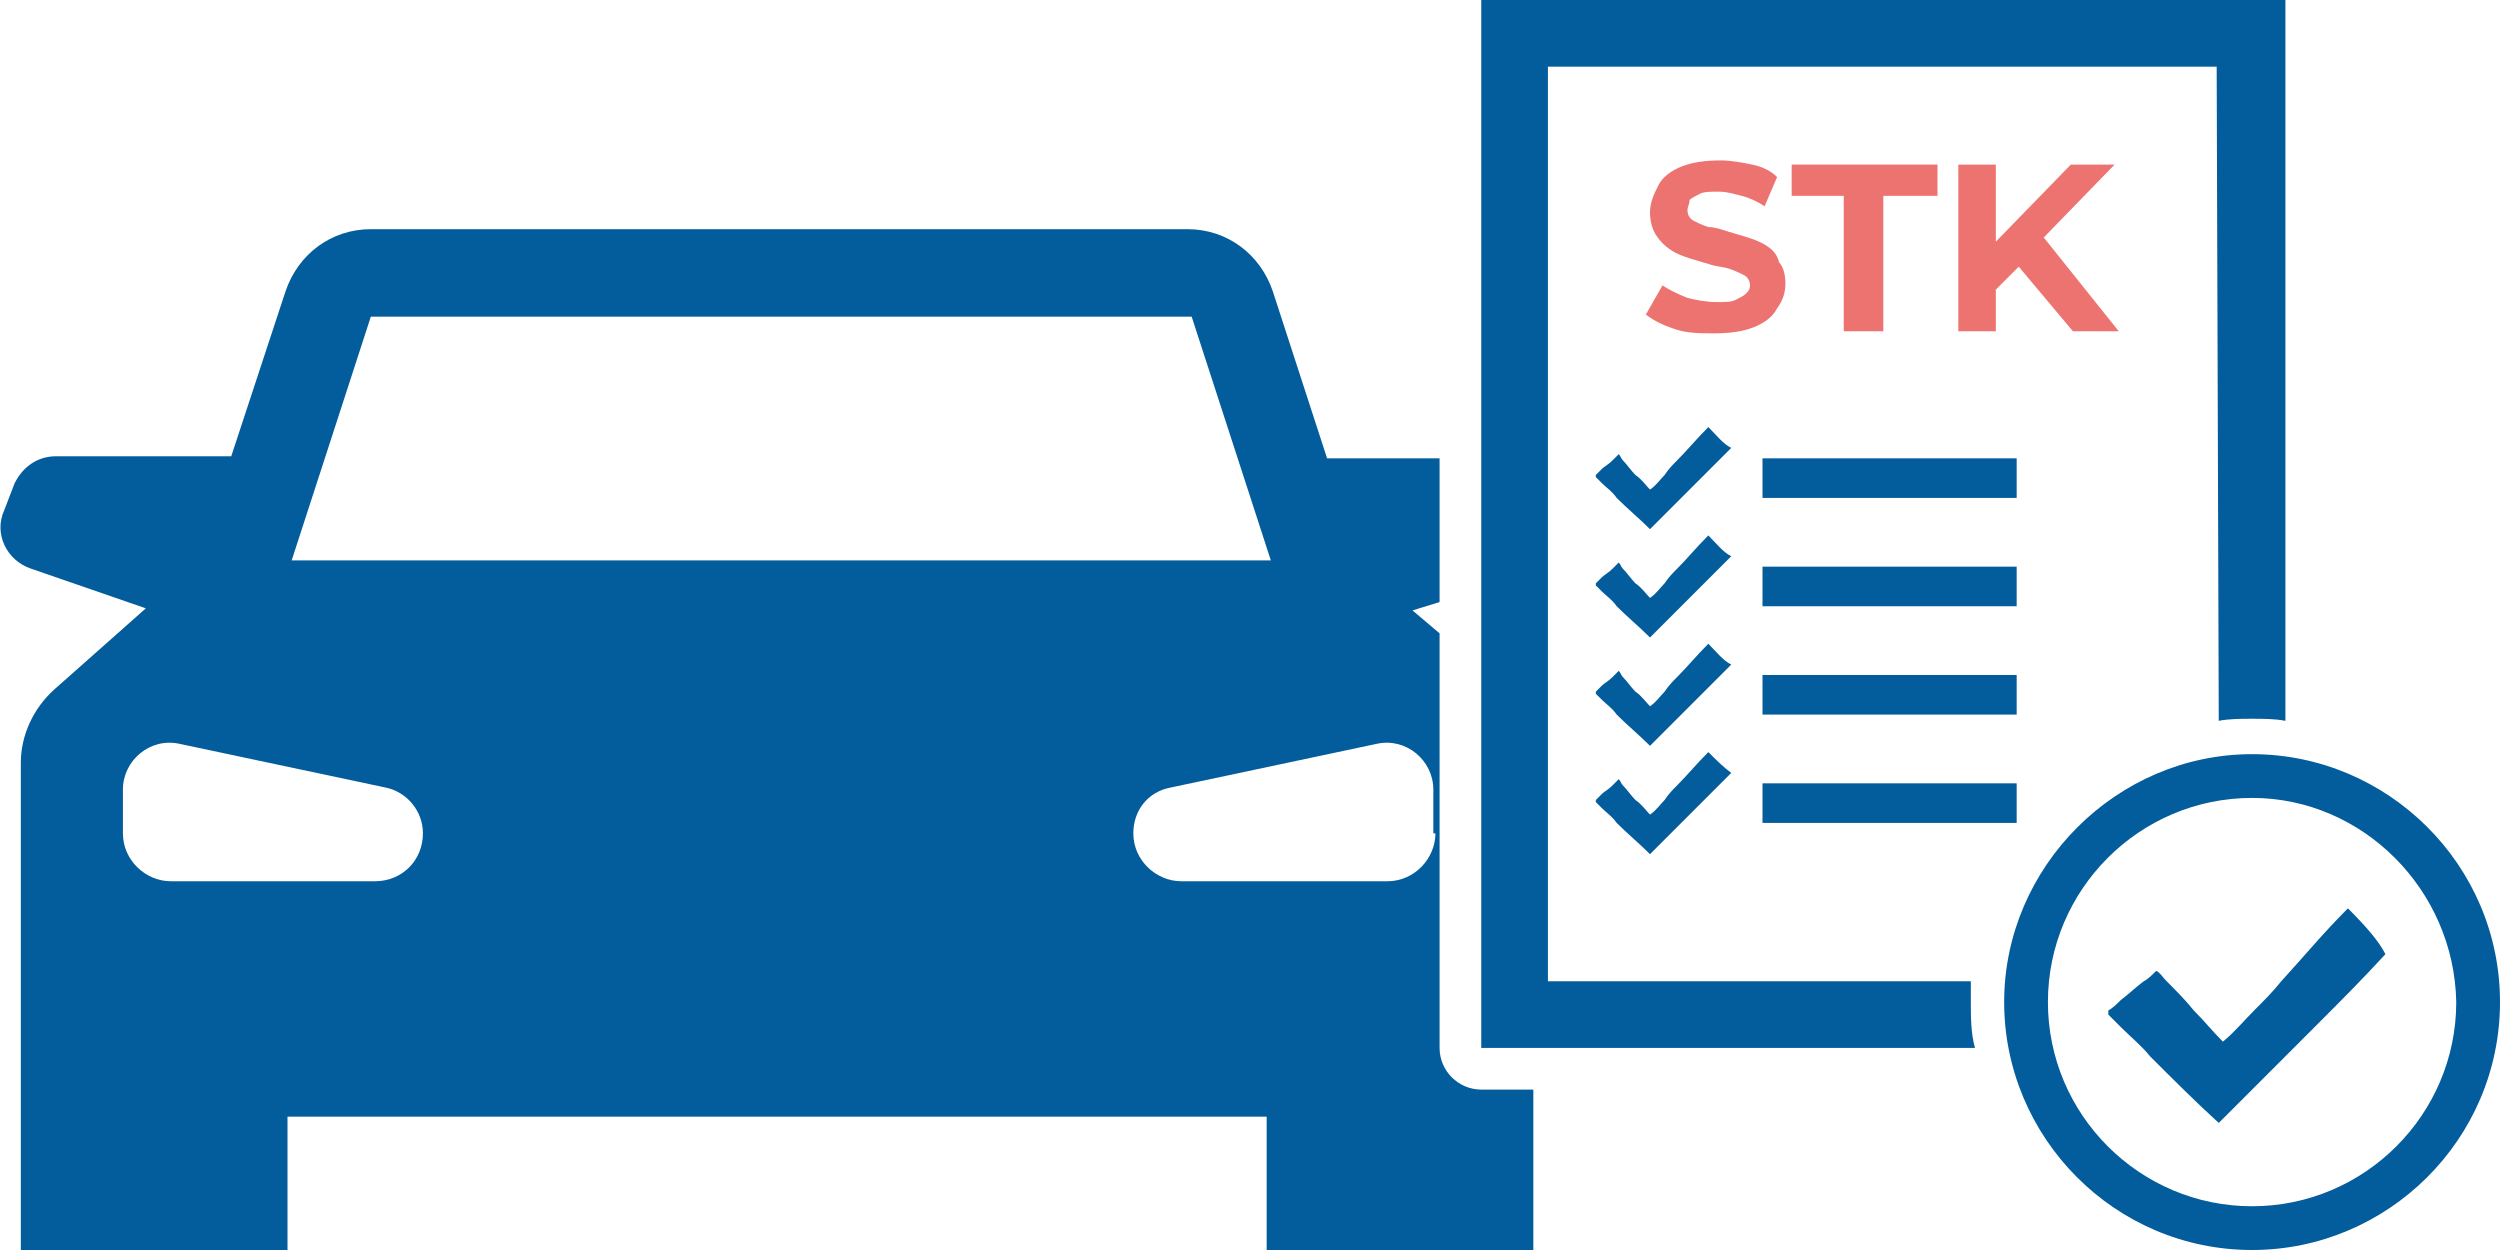 <?xml version="1.0" encoding="utf-8"?>
<!-- Generator: Adobe Illustrator 27.0.0, SVG Export Plug-In . SVG Version: 6.00 Build 0)  -->
<svg version="1.1" id="Vrstva_1" xmlns="http://www.w3.org/2000/svg" xmlns:xlink="http://www.w3.org/1999/xlink" x="0px" y="0px"
	 viewBox="0 0 120 60" style="enable-background:new 0 0 120 60;" xml:space="preserve">
<style type="text/css">
	.st0{fill:#035D9C;}
	.st1{fill:#EC7370;}
</style>
<g>
	<g>
		<g>
			<rect x="84.6" y="37.6" class="st0" width="12.2" height="1.9"/>
		</g>
	</g>
	<g>
		<g>
			<rect x="84.6" y="32.4" class="st0" width="12.2" height="1.9"/>
		</g>
	</g>
	<g>
		<g>
			<rect x="84.6" y="27.2" class="st0" width="12.2" height="1.9"/>
		</g>
	</g>
	<g>
		<g>
			<rect x="84.6" y="22" class="st0" width="12.2" height="1.9"/>
		</g>
	</g>
	<path class="st0" d="M112.7,43.6c-1.2,1.2-2.1,2.3-3.2,3.5c-0.4,0.5-0.8,0.9-1.3,1.4c-0.5,0.5-0.9,1-1.5,1.5
		c-0.5-0.5-0.9-1-1.4-1.5c-0.4-0.5-0.9-1-1.3-1.4c-0.2-0.2-0.3-0.4-0.5-0.5c-0.2,0.2-0.4,0.4-0.6,0.5c-0.4,0.3-0.7,0.6-1.1,0.9
		c-0.2,0.2-0.4,0.4-0.6,0.5c0,0.1,0,0.1,0,0.2c0.2,0.2,0.4,0.4,0.6,0.6c0.5,0.5,1,0.9,1.4,1.4c1.1,1.1,2.2,2.2,3.3,3.2
		c1.2-1.2,2.3-2.3,3.3-3.3c0.5-0.5,1-1,1.4-1.4c1.1-1.1,2.2-2.2,3.3-3.4C114.2,45.2,113.6,44.5,112.7,43.6z"/>
	<path class="st0" d="M82,36.1c-0.6,0.6-1,1.1-1.5,1.6c-0.2,0.2-0.4,0.4-0.6,0.7c-0.2,0.2-0.4,0.5-0.7,0.7c-0.2-0.2-0.4-0.5-0.7-0.7
		c-0.2-0.2-0.4-0.5-0.6-0.7c-0.1-0.1-0.1-0.2-0.2-0.3c-0.1,0.1-0.2,0.2-0.3,0.3c-0.2,0.2-0.4,0.3-0.5,0.4c-0.1,0.1-0.2,0.2-0.3,0.3
		c0,0,0,0.1,0,0.1c0.1,0.1,0.2,0.2,0.3,0.3c0.2,0.2,0.5,0.4,0.7,0.7c0.5,0.5,1.1,1,1.6,1.5c0.6-0.6,1.1-1.1,1.6-1.6
		c0.2-0.2,0.5-0.5,0.7-0.7c0.5-0.5,1-1,1.6-1.6C82.7,36.8,82.4,36.5,82,36.1z"/>
	<path class="st0" d="M82,30.9c-0.6,0.6-1,1.1-1.5,1.6c-0.2,0.2-0.4,0.4-0.6,0.7c-0.2,0.2-0.4,0.5-0.7,0.7c-0.2-0.2-0.4-0.5-0.7-0.7
		c-0.2-0.2-0.4-0.5-0.6-0.7c-0.1-0.1-0.1-0.2-0.2-0.3c-0.1,0.1-0.2,0.2-0.3,0.3c-0.2,0.2-0.4,0.3-0.5,0.4c-0.1,0.1-0.2,0.2-0.3,0.3
		c0,0,0,0.1,0,0.1c0.1,0.1,0.2,0.2,0.3,0.3c0.2,0.2,0.5,0.4,0.7,0.7c0.5,0.5,1.1,1,1.6,1.5c0.6-0.6,1.1-1.1,1.6-1.6
		c0.2-0.2,0.5-0.5,0.7-0.7c0.5-0.5,1-1,1.6-1.6C82.7,31.7,82.4,31.3,82,30.9z"/>
	<path class="st0" d="M82,25.7c-0.6,0.6-1,1.1-1.5,1.6c-0.2,0.2-0.4,0.4-0.6,0.7c-0.2,0.2-0.4,0.5-0.7,0.7c-0.2-0.2-0.4-0.5-0.7-0.7
		c-0.2-0.2-0.4-0.5-0.6-0.7c-0.1-0.1-0.1-0.2-0.2-0.3c-0.1,0.1-0.2,0.2-0.3,0.3c-0.2,0.2-0.4,0.3-0.5,0.4c-0.1,0.1-0.2,0.2-0.3,0.3
		c0,0,0,0.1,0,0.1c0.1,0.1,0.2,0.2,0.3,0.3c0.2,0.2,0.5,0.4,0.7,0.7c0.5,0.5,1.1,1,1.6,1.5c0.6-0.6,1.1-1.1,1.6-1.6
		c0.2-0.2,0.5-0.5,0.7-0.7c0.5-0.5,1-1,1.6-1.6C82.7,26.5,82.4,26.1,82,25.7z"/>
	<path class="st0" d="M82,20.5c-0.6,0.6-1,1.1-1.5,1.6c-0.2,0.2-0.4,0.4-0.6,0.7c-0.2,0.2-0.4,0.5-0.7,0.7c-0.2-0.2-0.4-0.5-0.7-0.7
		c-0.2-0.2-0.4-0.5-0.6-0.7c-0.1-0.1-0.1-0.2-0.2-0.3c-0.1,0.1-0.2,0.2-0.3,0.3c-0.2,0.2-0.4,0.3-0.5,0.4c-0.1,0.1-0.2,0.2-0.3,0.3
		c0,0,0,0.1,0,0.1c0.1,0.1,0.2,0.2,0.3,0.3c0.2,0.2,0.5,0.4,0.7,0.7c0.5,0.5,1.1,1,1.6,1.5c0.6-0.6,1.1-1.1,1.6-1.6
		c0.2-0.2,0.5-0.5,0.7-0.7c0.5-0.5,1-1,1.6-1.6C82.7,21.3,82.4,20.9,82,20.5z"/>
	<g>
		<path class="st0" d="M71.1,52.3c-1.1,0-2-0.9-2-2V30.4l-1.3-1.1l1.3-0.4v-6.9h-5.4L61.1,14c-0.6-1.8-2.2-3-4.1-3H37.4h0H17.8
			c-1.9,0-3.5,1.2-4.1,3l-2.6,7.9H2.7c-0.9,0-1.6,0.5-2,1.3l-0.5,1.3c-0.5,1.1,0.1,2.4,1.3,2.8L7,29.2l-4.4,3.9
			C1.6,34,1,35.3,1,36.6V60h12.8v-6.4h23.5h23.5V60h12.8v-7.7H71.1z M18,42.3H8.2c-1.2,0-2.3-1-2.3-2.3v-2.1c0-1.4,1.3-2.5,2.7-2.2
			l9.9,2.1c1,0.2,1.8,1.1,1.8,2.2C20.3,41.3,19.3,42.3,18,42.3z M14,26.9l3.8-11.7h19.7h0h19.7l3.8,11.7H37.4H14z M68.9,40
			c0,1.2-1,2.3-2.3,2.3h-9.9c-1.2,0-2.3-1-2.3-2.3c0-1.1,0.7-2,1.8-2.2l9.9-2.1c1.4-0.3,2.7,0.8,2.7,2.2V40z"/>
	</g>
	<path class="st0" d="M94.6,48.1c0-0.3,0-0.7,0-1H74.3V3.2h32.1l0.1,31.4c0.5-0.1,1.1-0.1,1.6-0.1c0.5,0,1.1,0,1.6,0.1V0L98.1,0h-27
		v50.3h23.7C94.6,49.6,94.6,48.8,94.6,48.1z"/>
	<path class="st0" d="M108.1,60c-6.6,0-11.9-5.4-11.9-11.9s5.4-11.9,11.9-11.9S120,41.5,120,48.1S114.6,60,108.1,60z M108.1,38.3
		c-5.4,0-9.8,4.4-9.8,9.8c0,5.4,4.4,9.8,9.8,9.8c5.4,0,9.8-4.4,9.8-9.8C117.8,42.7,113.4,38.3,108.1,38.3z"/>
	<g>
		<path class="st1" d="M84.8,11.8c-0.3-0.2-0.6-0.3-0.9-0.4c-0.3-0.1-0.7-0.2-1-0.3c-0.3-0.1-0.6-0.2-0.9-0.2
			c-0.3-0.1-0.5-0.2-0.7-0.3c-0.2-0.1-0.3-0.3-0.3-0.5c0-0.2,0.1-0.3,0.1-0.5c0.1-0.1,0.3-0.2,0.5-0.3c0.2-0.1,0.5-0.1,0.9-0.1
			c0.4,0,0.7,0.1,1.1,0.2c0.4,0.1,0.8,0.3,1.1,0.5l0.6-1.4C85,8.2,84.6,8,84.1,7.9c-0.5-0.1-1-0.2-1.5-0.2c-0.8,0-1.4,0.1-1.9,0.3
			c-0.5,0.2-0.9,0.5-1.1,0.9c-0.2,0.4-0.4,0.8-0.4,1.3c0,0.4,0.1,0.8,0.3,1.1c0.2,0.3,0.4,0.5,0.7,0.7c0.3,0.2,0.6,0.3,0.9,0.4
			c0.3,0.1,0.7,0.2,1,0.3c0.3,0.1,0.6,0.1,0.9,0.2c0.3,0.1,0.5,0.2,0.7,0.3c0.2,0.1,0.3,0.3,0.3,0.5c0,0.2-0.1,0.3-0.2,0.4
			c-0.1,0.1-0.3,0.2-0.5,0.3c-0.2,0.1-0.5,0.1-0.9,0.1c-0.5,0-1-0.1-1.4-0.2c-0.5-0.2-0.9-0.4-1.2-0.6L79,15.1
			c0.4,0.3,0.8,0.5,1.4,0.7C81,16,81.6,16,82.3,16c0.8,0,1.4-0.1,1.9-0.3c0.5-0.2,0.9-0.5,1.1-0.9c0.3-0.4,0.4-0.8,0.4-1.2
			c0-0.4-0.1-0.8-0.3-1C85.3,12.2,85.1,12,84.8,11.8z"/>
		<polygon class="st1" points="86,9.4 88.5,9.4 88.5,15.9 90.4,15.9 90.4,9.4 93,9.4 93,7.9 86,7.9 		"/>
		<polygon class="st1" points="99.5,15.9 101.7,15.9 98.1,11.4 101.5,7.9 99.4,7.9 95.8,11.6 95.8,7.9 94,7.9 94,15.9 95.8,15.9 
			95.8,13.9 96.9,12.8 		"/>
	</g>
</g>
</svg>
